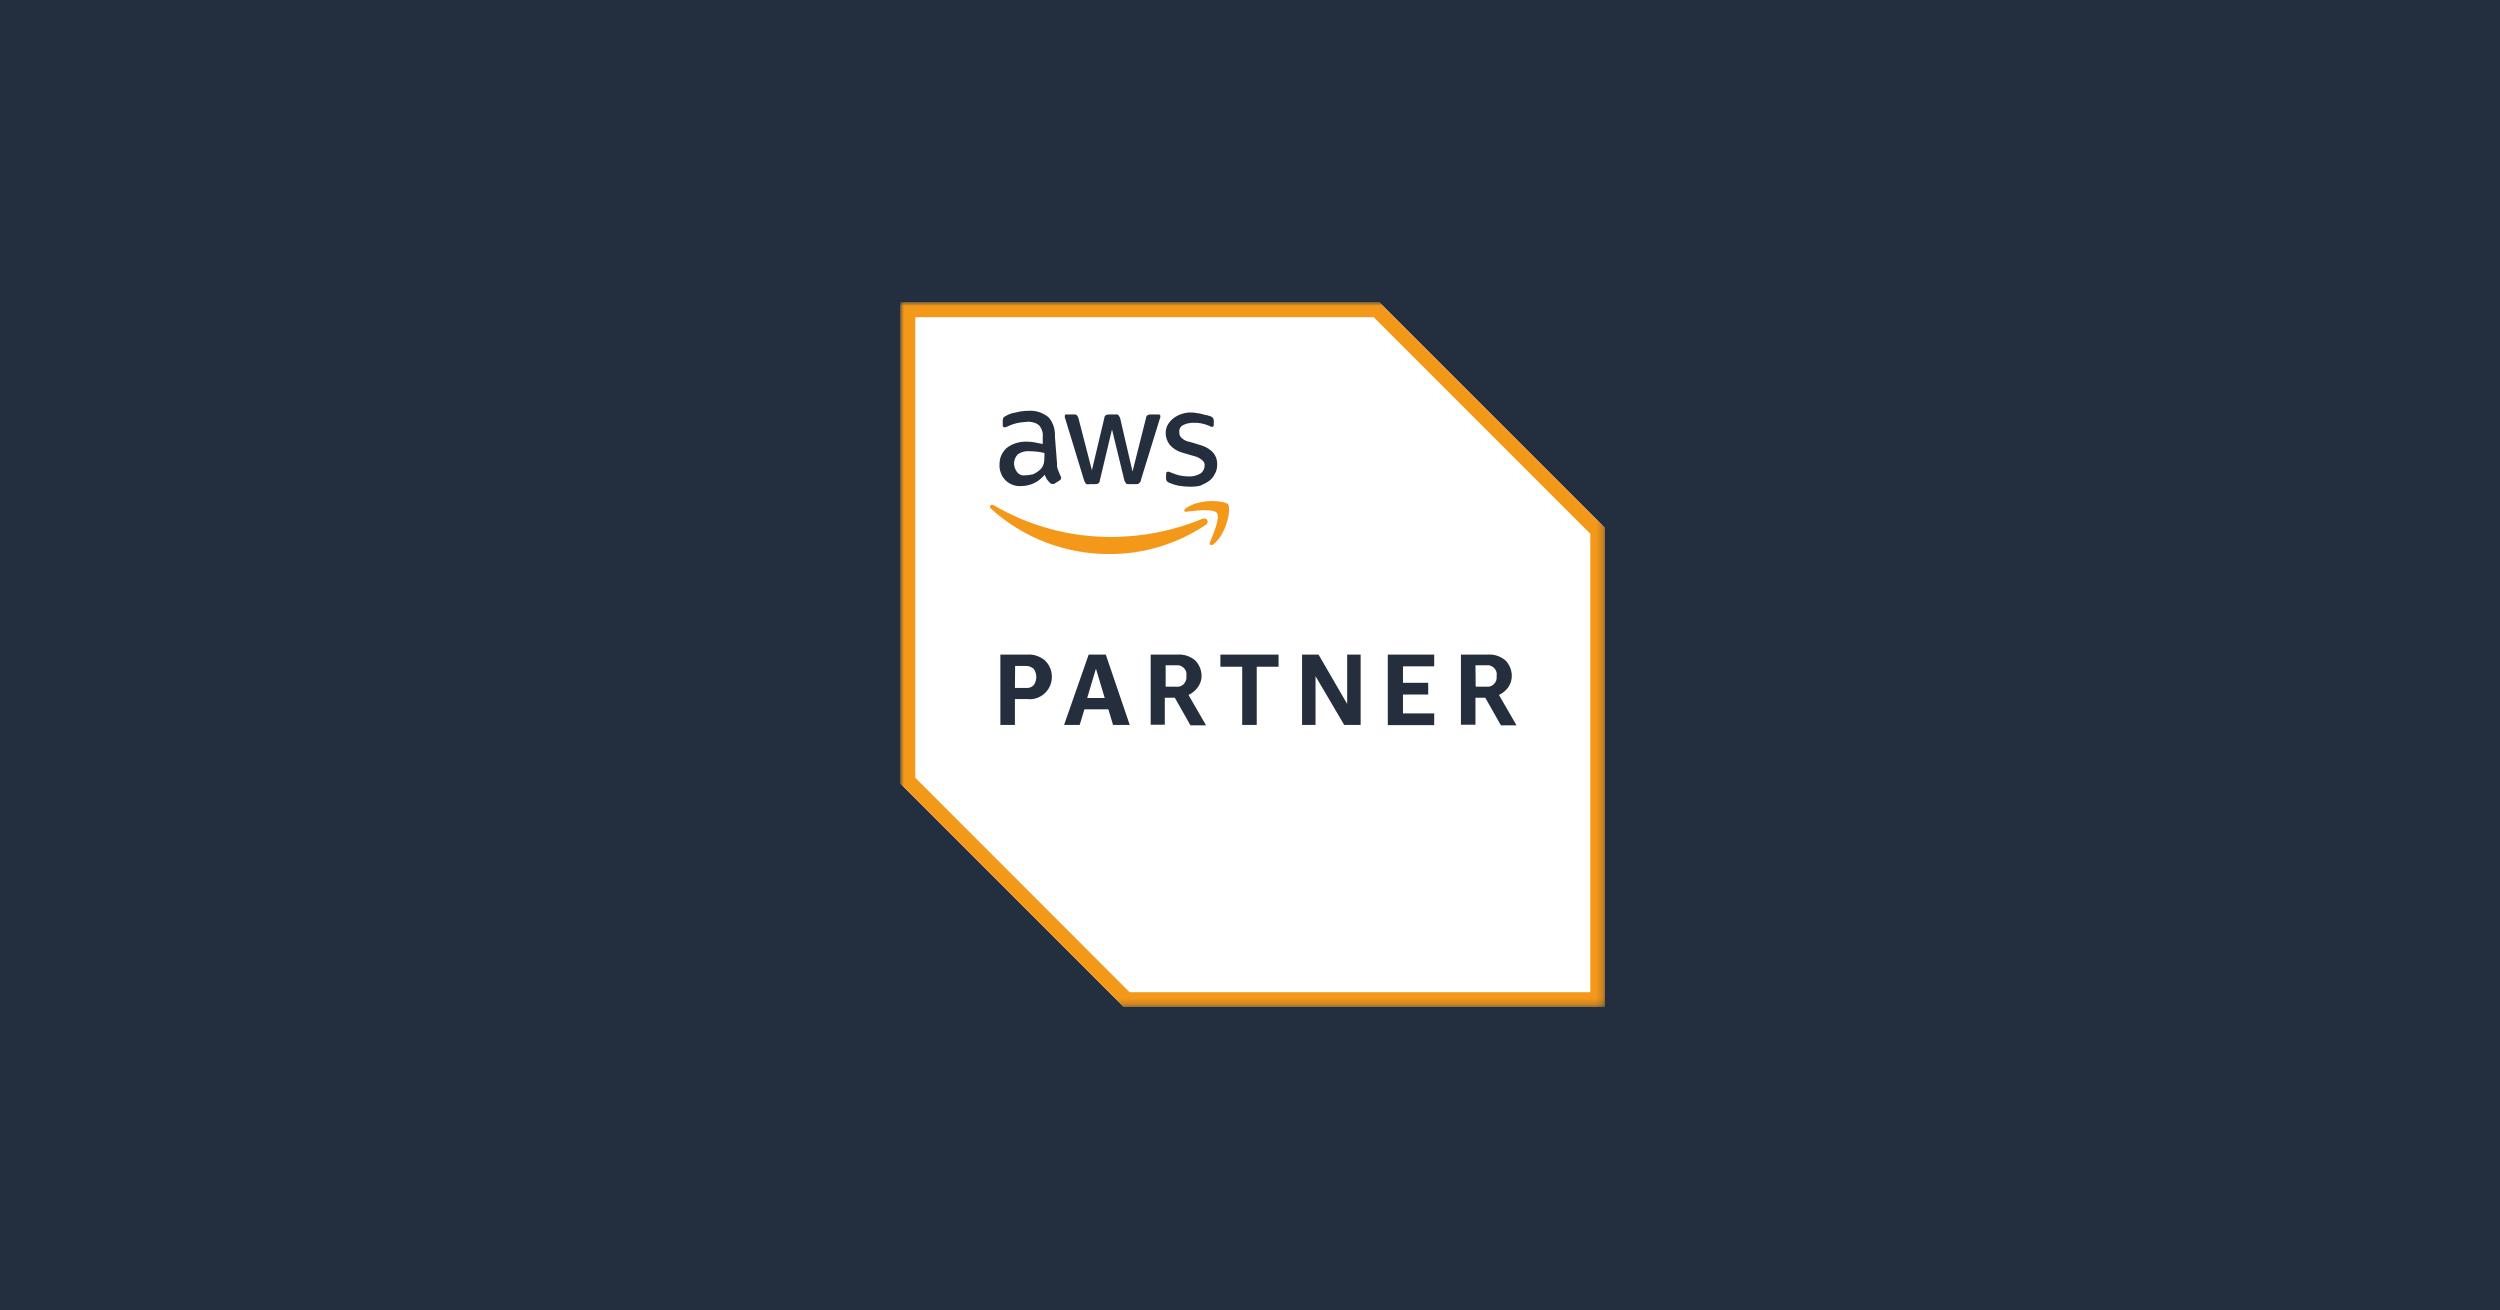 <svg width="372" height="195" viewBox="0 0 372 195" fill="none" xmlns="http://www.w3.org/2000/svg">
<rect width="372" height="195" fill="#232F3E"/>
<mask id="mask0_14556_61818" style="mask-type:luminance" maskUnits="userSpaceOnUse" x="134" y="45" width="105" height="105">
<path d="M238.8 45H134V149.8H238.8V45Z" fill="white"/>
</mask>
<g mask="url(#mask0_14556_61818)">
<path d="M205.266 45H134V116.616L167.183 149.8H238.8V78.533L205.266 45Z" fill="white"/>
<path d="M204.407 47.195L236.636 79.424V147.636H168.074L136.195 115.726V47.195H204.407ZM205.266 45H134V116.616L167.183 149.8H238.8V78.533L205.266 45Z" fill="#F49819"/>
<path d="M151.019 104.018V107.867H148.855V97.4H152.864C153.819 97.337 154.741 97.655 155.473 98.259C155.982 98.736 156.332 99.373 156.459 100.041C156.587 100.709 156.523 101.441 156.237 102.077C155.95 102.713 155.473 103.254 154.869 103.604C154.264 103.954 153.564 104.113 152.864 104.018H151.019ZM151.019 102.363H152.641C152.864 102.395 153.087 102.363 153.278 102.3C153.469 102.236 153.66 102.109 153.819 101.95C154.073 101.6 154.2 101.154 154.2 100.741C154.2 100.295 154.073 99.882 153.819 99.532C153.501 99.245 153.087 99.086 152.641 99.086H151.051L151.019 102.363ZM165.622 107.867L164.922 105.545H161.359L160.659 107.867H158.336L161.995 97.4H164.54L168.104 107.867H165.622ZM161.773 103.859H164.381L163.077 99.5L161.773 103.859ZM171.222 107.867V97.4H175.23C176.185 97.337 177.108 97.655 177.839 98.259C178.444 98.864 178.794 99.723 178.794 100.582C178.794 101.186 178.603 101.759 178.253 102.236C177.903 102.745 177.426 103.127 176.853 103.413L179.462 107.931H177.139L174.817 103.827H173.322V107.836H171.222V107.867ZM173.385 102.172H174.976C175.167 102.204 175.326 102.204 175.517 102.141C175.708 102.109 175.867 102.013 175.994 101.918C176.153 101.822 176.249 101.663 176.344 101.504C176.439 101.345 176.503 101.186 176.535 100.995V100.55C176.598 100.2 176.503 99.818 176.28 99.532C176.058 99.245 175.739 99.055 175.358 98.991H173.449V102.204L173.385 102.172ZM184.839 107.867V99.214H181.594V97.4H190.247V99.214H187.002V107.867H184.839ZM195.751 100.613V107.867H193.747V97.4H196.197L200.46 104.749V97.4H202.464V107.867H200.015L195.751 100.613ZM206.505 107.867V97.4H213.409V99.15H208.764V101.6H212.518V103.35H208.764V106.149H213.409V107.899H206.505V107.867ZM217.386 107.867V97.4H221.395C222.349 97.337 223.272 97.655 224.003 98.259C224.608 98.864 224.958 99.723 224.958 100.582C224.958 101.186 224.767 101.759 224.449 102.236C224.099 102.745 223.622 103.127 223.049 103.413L225.658 107.931H223.335L221.013 103.827H219.549V107.836H217.386V107.867ZM219.581 102.172H221.14C221.49 102.236 221.872 102.141 222.158 101.918C222.444 101.695 222.635 101.377 222.699 100.995V100.55C222.763 100.2 222.667 99.818 222.444 99.532C222.222 99.245 221.904 99.055 221.554 98.991H219.549L219.581 102.172Z" fill="#242E3D"/>
<path d="M157.289 68.989C157.257 69.339 157.321 69.72 157.48 70.038C157.575 70.293 157.734 70.643 157.83 70.897C157.862 70.929 157.893 70.993 157.893 71.025C157.893 71.057 157.925 71.12 157.893 71.152C157.893 71.311 157.798 71.407 157.639 71.502L156.844 72.011H156.589C156.525 72.011 156.462 72.011 156.398 71.979C156.334 71.947 156.271 71.916 156.239 71.852C156.08 71.693 155.921 71.534 155.794 71.343C155.666 71.12 155.539 70.897 155.444 70.643C155.03 71.152 154.489 71.597 153.885 71.884C153.28 72.17 152.612 72.329 151.944 72.329C151.53 72.361 151.085 72.297 150.671 72.138C150.258 71.979 149.908 71.757 149.59 71.438C149.303 71.12 149.049 70.77 148.922 70.357C148.762 69.943 148.699 69.529 148.731 69.116C148.731 68.671 148.794 68.193 148.985 67.78C149.176 67.366 149.431 66.984 149.781 66.666C150.608 66.03 151.626 65.712 152.676 65.712C153.058 65.712 153.471 65.743 153.853 65.807L155.157 66.062V65.203C155.189 64.853 155.189 64.503 155.094 64.184C154.998 63.866 154.839 63.548 154.616 63.294C154.362 63.071 154.044 62.912 153.694 62.848C153.376 62.753 153.026 62.721 152.676 62.785C152.23 62.816 151.785 62.848 151.371 62.944C150.926 63.039 150.48 63.198 150.067 63.389C149.908 63.484 149.812 63.484 149.621 63.58H149.462C149.303 63.58 149.208 63.484 149.208 63.23V62.594C149.208 62.435 149.24 62.276 149.303 62.148C149.399 62.053 149.526 61.957 149.653 61.894C150.099 61.639 150.608 61.448 151.117 61.385C151.721 61.226 152.326 61.13 152.962 61.13C154.076 61.035 155.157 61.385 156.016 62.085C156.366 62.467 156.621 62.944 156.78 63.421C156.939 63.93 157.003 64.439 156.971 64.948L157.289 68.989ZM152.517 70.739C152.898 70.707 153.312 70.675 153.694 70.579C154.139 70.388 154.521 70.134 154.871 69.784C155.094 69.561 155.221 69.275 155.316 68.989C155.38 68.639 155.412 68.289 155.412 67.939V67.398C154.68 67.239 153.948 67.143 153.217 67.143C152.612 67.08 151.976 67.239 151.467 67.589C151.117 67.939 150.926 68.384 150.894 68.861C150.862 69.339 151.021 69.816 151.308 70.198C151.435 70.388 151.626 70.548 151.849 70.643C152.071 70.739 152.294 70.77 152.548 70.707H152.517V70.739ZM162.029 72.075C161.87 72.075 161.679 72.075 161.584 71.979C161.489 71.852 161.393 71.693 161.33 71.534L158.53 62.371C158.466 62.244 158.434 62.085 158.434 61.926C158.434 61.767 158.53 61.671 158.593 61.671H159.771C159.93 61.671 160.121 61.671 160.216 61.767C160.343 61.894 160.407 62.053 160.47 62.212L162.475 69.975L164.32 62.212C164.32 62.117 164.352 62.053 164.384 61.957C164.416 61.894 164.479 61.83 164.575 61.767C164.702 61.703 164.861 61.671 165.02 61.671H165.975C166.134 61.639 166.293 61.671 166.42 61.767C166.515 61.894 166.611 62.053 166.674 62.212L168.52 70.166L170.524 62.212C170.524 62.117 170.556 62.021 170.588 61.957C170.62 61.894 170.683 61.83 170.779 61.767C170.906 61.703 171.065 61.671 171.224 61.671H172.401C172.56 61.671 172.656 61.767 172.656 61.862V62.117C172.656 62.212 172.56 62.276 172.56 62.371L169.761 71.438C169.761 71.534 169.729 71.629 169.697 71.693C169.665 71.757 169.57 71.82 169.506 71.884C169.411 72.043 169.252 72.043 169.061 72.043H168.011C167.852 72.043 167.661 72.043 167.565 71.947C167.47 71.852 167.406 71.693 167.311 71.502L165.466 63.898L163.652 71.502C163.652 71.597 163.62 71.693 163.588 71.757C163.557 71.82 163.461 71.884 163.398 71.947C163.302 72.011 163.175 72.043 163.048 72.043H162.029V72.075ZM177.142 72.425C176.537 72.425 175.933 72.361 175.328 72.266C174.851 72.17 174.374 72.011 173.928 71.82C173.801 71.757 173.674 71.661 173.61 71.566C173.547 71.438 173.483 71.279 173.515 71.152V70.548C173.515 70.293 173.61 70.198 173.769 70.198H173.928C174.024 70.198 174.087 70.293 174.183 70.293C174.597 70.484 175.042 70.611 175.487 70.739C175.933 70.834 176.41 70.897 176.887 70.897C177.492 70.929 178.096 70.77 178.637 70.452C178.828 70.325 178.987 70.134 179.082 69.943C179.178 69.752 179.242 69.529 179.242 69.275C179.273 69.116 179.242 68.957 179.178 68.829C179.114 68.702 179.019 68.575 178.892 68.48C178.542 68.193 178.16 67.971 177.714 67.875L175.965 67.366C175.233 67.175 174.565 66.761 174.056 66.189C173.674 65.68 173.451 65.075 173.451 64.439C173.451 63.962 173.578 63.516 173.801 63.135C174.278 62.371 175.042 61.83 175.901 61.576C176.378 61.416 176.887 61.353 177.364 61.385C177.619 61.385 177.905 61.416 178.16 61.48C178.414 61.512 178.701 61.544 178.955 61.639C179.21 61.735 179.401 61.735 179.655 61.798C179.91 61.894 180.005 61.894 180.164 61.957C180.291 62.021 180.419 62.117 180.514 62.212C180.578 62.339 180.61 62.498 180.61 62.657V63.166C180.61 63.421 180.514 63.516 180.355 63.516C180.196 63.516 180.037 63.453 179.91 63.357C179.178 63.039 178.383 62.88 177.587 62.912C177.046 62.912 176.505 63.007 176.028 63.262C175.837 63.357 175.678 63.516 175.583 63.707C175.487 63.898 175.456 64.121 175.487 64.312C175.487 64.471 175.487 64.63 175.551 64.789C175.615 64.948 175.71 65.075 175.837 65.171C176.187 65.521 176.665 65.712 177.142 65.775L178.796 66.284C179.496 66.507 180.132 66.889 180.61 67.462C180.96 67.939 181.15 68.543 181.119 69.116C181.119 69.593 181.023 70.102 180.769 70.516C180.578 70.929 180.26 71.311 179.91 71.566C179.496 71.852 179.051 72.075 178.605 72.266C178.128 72.393 177.619 72.425 177.11 72.425H177.142Z" fill="#242E3D"/>
<path d="M179.432 78.088C175.168 80.952 170.141 82.479 165.019 82.447C158.529 82.447 152.293 80.061 147.457 75.702C147.107 75.352 147.457 74.907 147.903 75.193C153.216 78.311 159.292 79.934 165.465 79.902C170.078 79.87 174.659 78.979 178.923 77.197C179.495 76.943 180.068 77.643 179.432 78.088ZM180.036 80.729C179.877 81.079 180.227 81.238 180.577 80.984C182.677 79.234 183.186 75.575 182.74 75.034C182.295 74.525 178.636 74.079 176.441 75.638C176.091 75.893 176.186 76.243 176.536 76.147C177.714 75.988 180.577 75.638 181.086 76.338C181.595 77.07 180.481 79.584 180.036 80.729Z" fill="#F49819"/>
</g>
</svg>
